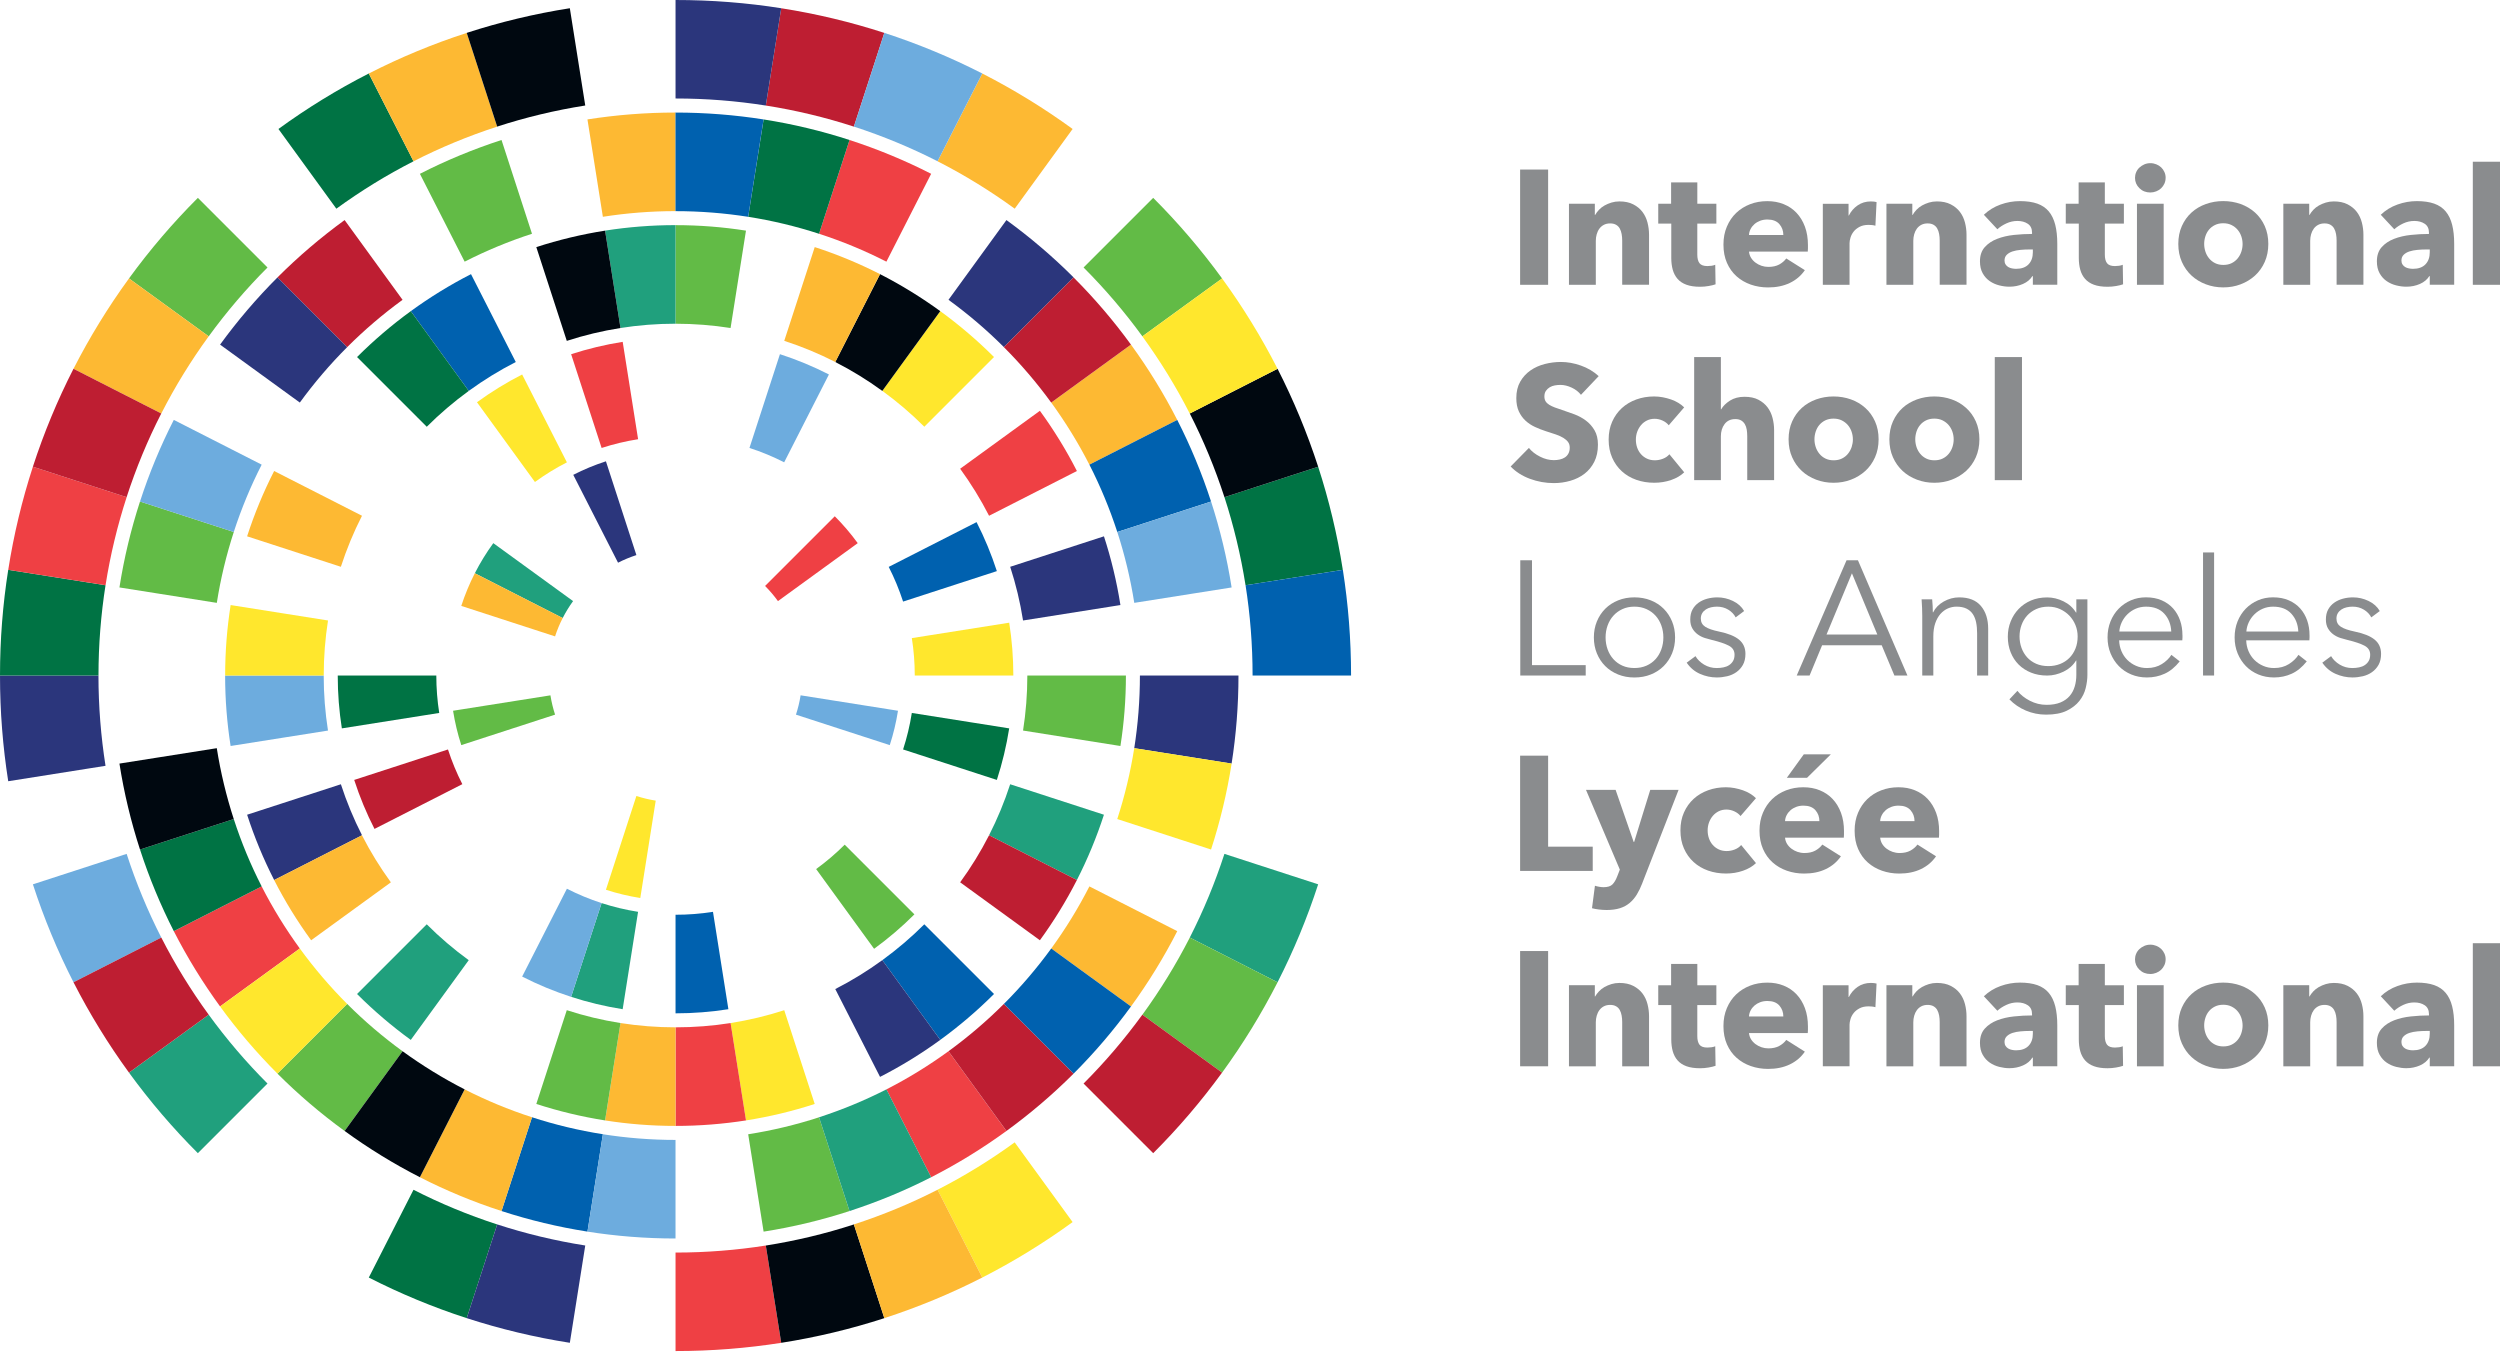 <svg width="200" height="109" viewBox="0 0 200 109" fill="none" xmlns="http://www.w3.org/2000/svg">
<path d="M121.609 69.674V60.453H123.85V67.733H127.418V69.674H121.609Z" fill="#8A8C8E"/>
<path d="M131.386 70.651C131.256 70.99 131.11 71.291 130.949 71.556C130.788 71.821 130.597 72.047 130.375 72.234C130.154 72.42 129.894 72.562 129.594 72.657C129.294 72.751 128.941 72.8 128.533 72.8C128.332 72.8 128.126 72.786 127.914 72.76C127.702 72.735 127.516 72.7 127.36 72.657L127.595 70.859C127.698 70.894 127.814 70.922 127.939 70.943C128.066 70.964 128.18 70.976 128.284 70.976C128.614 70.976 128.853 70.9 129.001 70.749C129.148 70.597 129.275 70.382 129.379 70.105L129.587 69.57L126.878 63.188H129.248L130.693 67.355H130.732L132.021 63.188H134.287L131.383 70.651H131.386Z" fill="#8A8C8E"/>
<path d="M139.244 65.285C139.122 65.129 138.957 65.004 138.748 64.907C138.54 64.812 138.327 64.764 138.11 64.764C137.893 64.764 137.681 64.809 137.497 64.901C137.315 64.993 137.158 65.113 137.029 65.266C136.899 65.418 136.797 65.594 136.723 65.792C136.649 65.993 136.612 66.205 136.612 66.431C136.612 66.657 136.646 66.869 136.716 67.069C136.785 67.269 136.887 67.446 137.021 67.596C137.155 67.748 137.316 67.867 137.503 67.954C137.69 68.042 137.9 68.084 138.134 68.084C138.351 68.084 138.566 68.043 138.778 67.96C138.991 67.878 139.162 67.759 139.293 67.602L140.478 69.048C140.209 69.308 139.861 69.513 139.436 69.66C139.01 69.808 138.558 69.882 138.081 69.882C137.569 69.882 137.09 69.803 136.646 69.647C136.202 69.49 135.817 69.263 135.489 68.963C135.16 68.664 134.903 68.301 134.716 67.876C134.528 67.45 134.435 66.968 134.435 66.431C134.435 65.893 134.528 65.424 134.716 64.999C134.904 64.573 135.162 64.212 135.489 63.912C135.815 63.612 136.202 63.382 136.646 63.222C137.09 63.061 137.565 62.981 138.068 62.981C138.302 62.981 138.534 63.004 138.765 63.046C138.995 63.09 139.216 63.149 139.429 63.222C139.641 63.296 139.837 63.388 140.014 63.496C140.192 63.605 140.347 63.724 140.477 63.855L139.239 65.287L139.244 65.285Z" fill="#8A8C8E"/>
<path d="M147.518 66.509V66.769C147.518 66.857 147.514 66.938 147.505 67.016H142.803C142.819 67.198 142.875 67.364 142.965 67.512C143.057 67.659 143.173 67.787 143.318 67.896C143.461 68.004 143.622 68.088 143.8 68.15C143.977 68.21 144.162 68.242 144.354 68.242C144.692 68.242 144.978 68.179 145.213 68.054C145.448 67.927 145.639 67.765 145.787 67.566L147.272 68.504C146.967 68.947 146.565 69.287 146.067 69.526C145.569 69.766 144.988 69.885 144.328 69.885C143.842 69.885 143.381 69.808 142.947 69.657C142.514 69.505 142.133 69.284 141.808 68.993C141.482 68.703 141.227 68.344 141.04 67.918C140.853 67.494 140.76 67.007 140.76 66.459C140.76 65.911 140.852 65.45 141.034 65.02C141.216 64.591 141.463 64.225 141.776 63.925C142.089 63.626 142.458 63.394 142.883 63.228C143.307 63.064 143.768 62.981 144.263 62.981C144.759 62.981 145.179 63.061 145.579 63.222C145.978 63.383 146.322 63.615 146.608 63.919C146.894 64.223 147.118 64.592 147.279 65.026C147.44 65.46 147.52 65.955 147.52 66.51L147.518 66.509ZM145.552 65.688C145.552 65.35 145.445 65.059 145.233 64.815C145.021 64.573 144.701 64.451 144.275 64.451C144.068 64.451 143.876 64.484 143.702 64.549C143.529 64.613 143.377 64.702 143.246 64.815C143.116 64.928 143.011 65.061 142.932 65.213C142.854 65.365 142.81 65.523 142.803 65.688H145.551H145.552ZM144.563 62.224H142.947L144.302 60.348H146.465L144.563 62.224Z" fill="#8A8C8E"/>
<path d="M155.129 66.509V66.769C155.129 66.857 155.124 66.938 155.115 67.016H150.413C150.43 67.199 150.486 67.364 150.576 67.512C150.666 67.659 150.784 67.787 150.928 67.896C151.071 68.004 151.232 68.088 151.41 68.15C151.588 68.21 151.773 68.242 151.964 68.242C152.303 68.242 152.589 68.179 152.824 68.054C153.059 67.927 153.248 67.765 153.397 67.566L154.882 68.504C154.578 68.947 154.176 69.287 153.677 69.526C153.178 69.766 152.598 69.885 151.938 69.885C151.452 69.885 150.991 69.808 150.558 69.657C150.124 69.505 149.743 69.284 149.418 68.993C149.093 68.703 148.837 68.344 148.65 67.918C148.463 67.494 148.37 67.007 148.37 66.459C148.37 65.911 148.462 65.451 148.644 65.02C148.826 64.591 149.073 64.225 149.386 63.925C149.7 63.626 150.068 63.394 150.493 63.228C150.919 63.064 151.378 62.981 151.874 62.981C152.369 62.981 152.789 63.061 153.19 63.222C153.589 63.383 153.932 63.615 154.218 63.919C154.504 64.224 154.728 64.592 154.889 65.026C155.051 65.46 155.13 65.955 155.13 66.51L155.129 66.509ZM153.162 65.688C153.162 65.35 153.056 65.059 152.843 64.815C152.631 64.573 152.312 64.451 151.886 64.451C151.678 64.451 151.487 64.484 151.312 64.549C151.139 64.613 150.987 64.702 150.856 64.815C150.726 64.928 150.621 65.061 150.543 65.213C150.464 65.365 150.421 65.523 150.413 65.688H153.161H153.162Z" fill="#8A8C8E"/>
<path d="M121.609 85.303V76.083H123.85V85.303H121.609Z" fill="#8A8C8E"/>
<path d="M129.776 85.304V81.761C129.776 81.579 129.761 81.406 129.731 81.24C129.701 81.076 129.651 80.93 129.582 80.803C129.513 80.677 129.415 80.577 129.288 80.504C129.162 80.43 129.004 80.392 128.812 80.392C128.621 80.392 128.454 80.43 128.311 80.504C128.168 80.577 128.048 80.68 127.953 80.809C127.856 80.939 127.786 81.089 127.737 81.26C127.689 81.428 127.665 81.604 127.665 81.786V85.304H125.517V78.817H127.587V79.716H127.612C127.691 79.578 127.793 79.441 127.918 79.307C128.045 79.173 128.192 79.057 128.361 78.962C128.531 78.867 128.715 78.789 128.915 78.727C129.115 78.667 129.327 78.635 129.553 78.635C129.987 78.635 130.356 78.713 130.66 78.87C130.964 79.027 131.209 79.228 131.396 79.475C131.583 79.722 131.717 80.007 131.8 80.329C131.882 80.65 131.923 80.972 131.923 81.293V85.304H129.774H129.776Z" fill="#8A8C8E"/>
<path d="M135.784 80.406V82.89C135.784 83.196 135.843 83.423 135.96 83.577C136.078 83.729 136.289 83.805 136.593 83.805C136.697 83.805 136.808 83.796 136.926 83.78C137.043 83.763 137.141 83.736 137.219 83.702L137.245 85.264C137.097 85.317 136.911 85.362 136.685 85.401C136.459 85.441 136.233 85.46 136.007 85.46C135.572 85.46 135.208 85.406 134.913 85.298C134.617 85.189 134.381 85.033 134.203 84.828C134.026 84.623 133.898 84.379 133.819 84.096C133.741 83.813 133.702 83.497 133.702 83.149V80.407H132.66V78.819H133.688V77.113H135.786V78.819H137.309V80.407H135.786L135.784 80.406Z" fill="#8A8C8E"/>
<path d="M144.635 82.137V82.398C144.635 82.485 144.63 82.566 144.621 82.645H139.919C139.936 82.827 139.991 82.992 140.082 83.14C140.174 83.287 140.289 83.415 140.434 83.524C140.577 83.632 140.738 83.717 140.916 83.778C141.093 83.839 141.279 83.87 141.47 83.87C141.809 83.87 142.095 83.807 142.33 83.682C142.564 83.555 142.754 83.393 142.903 83.194L144.388 84.132C144.084 84.575 143.682 84.915 143.183 85.154C142.683 85.394 142.104 85.513 141.444 85.513C140.958 85.513 140.497 85.436 140.064 85.285C139.63 85.133 139.249 84.912 138.924 84.621C138.599 84.331 138.343 83.973 138.156 83.546C137.969 83.122 137.876 82.636 137.876 82.088C137.876 81.54 137.968 81.079 138.15 80.648C138.332 80.219 138.579 79.853 138.892 79.554C139.205 79.254 139.574 79.022 139.999 78.856C140.425 78.692 140.884 78.61 141.38 78.61C141.875 78.61 142.295 78.689 142.695 78.85C143.094 79.012 143.438 79.243 143.724 79.548C144.01 79.852 144.234 80.221 144.395 80.654C144.556 81.088 144.636 81.583 144.636 82.139L144.635 82.137ZM142.667 81.317C142.667 80.978 142.56 80.687 142.348 80.443C142.135 80.201 141.816 80.079 141.39 80.079C141.182 80.079 140.991 80.112 140.816 80.177C140.643 80.242 140.491 80.331 140.36 80.443C140.231 80.556 140.125 80.689 140.047 80.841C139.969 80.993 139.925 81.151 139.918 81.317H142.665H142.667Z" fill="#8A8C8E"/>
<path d="M150.033 80.575C149.937 80.549 149.845 80.531 149.753 80.522C149.661 80.513 149.572 80.508 149.486 80.508C149.2 80.508 148.959 80.561 148.764 80.665C148.568 80.769 148.411 80.895 148.295 81.041C148.178 81.189 148.094 81.348 148.041 81.522C147.988 81.695 147.963 81.847 147.963 81.976V85.302H145.826V78.823H147.884V79.761H147.91C148.074 79.429 148.309 79.159 148.613 78.948C148.917 78.739 149.268 78.634 149.669 78.634C149.756 78.634 149.84 78.638 149.923 78.647C150.006 78.656 150.072 78.668 150.125 78.686L150.033 80.575Z" fill="#8A8C8E"/>
<path d="M155.176 85.304V81.761C155.176 81.579 155.161 81.406 155.131 81.24C155.101 81.076 155.051 80.93 154.98 80.803C154.911 80.677 154.813 80.578 154.687 80.504C154.56 80.43 154.402 80.392 154.211 80.392C154.02 80.392 153.852 80.43 153.709 80.504C153.566 80.578 153.446 80.68 153.351 80.809C153.255 80.939 153.184 81.089 153.136 81.26C153.088 81.428 153.064 81.604 153.064 81.787V85.304H150.915V78.817H152.985V79.716H153.011C153.089 79.578 153.192 79.441 153.316 79.307C153.443 79.173 153.591 79.057 153.759 78.962C153.929 78.867 154.113 78.789 154.313 78.727C154.513 78.667 154.726 78.635 154.952 78.635C155.385 78.635 155.754 78.713 156.058 78.87C156.362 79.027 156.608 79.228 156.794 79.475C156.981 79.722 157.115 80.007 157.198 80.329C157.281 80.65 157.321 80.972 157.321 81.293V85.304H155.173H155.176Z" fill="#8A8C8E"/>
<path d="M158.708 79.703C159.09 79.338 159.534 79.064 160.043 78.882C160.55 78.7 161.07 78.608 161.6 78.608C162.13 78.608 162.609 78.676 162.987 78.81C163.364 78.945 163.67 79.153 163.905 79.435C164.14 79.716 164.31 80.073 164.42 80.502C164.528 80.931 164.583 81.442 164.583 82.032V85.3H162.628V84.609H162.589C162.423 84.879 162.175 85.087 161.841 85.234C161.507 85.382 161.144 85.456 160.754 85.456C160.493 85.456 160.224 85.421 159.947 85.352C159.668 85.282 159.415 85.169 159.185 85.013C158.955 84.856 158.766 84.648 158.619 84.388C158.471 84.128 158.397 83.807 158.397 83.424C158.397 82.956 158.525 82.578 158.781 82.291C159.037 82.005 159.367 81.783 159.771 81.627C160.174 81.47 160.624 81.366 161.118 81.314C161.612 81.261 162.095 81.235 162.563 81.235V81.131C162.563 80.811 162.451 80.573 162.225 80.422C161.999 80.27 161.722 80.195 161.391 80.195C161.086 80.195 160.793 80.26 160.511 80.391C160.228 80.522 159.987 80.677 159.789 80.859L158.708 79.7V79.703ZM162.628 82.476H162.354C162.119 82.476 161.883 82.486 161.645 82.509C161.406 82.53 161.193 82.572 161.007 82.632C160.82 82.693 160.666 82.781 160.544 82.899C160.423 83.016 160.362 83.17 160.362 83.361C160.362 83.483 160.391 83.587 160.447 83.674C160.502 83.762 160.575 83.831 160.662 83.882C160.749 83.935 160.849 83.971 160.962 83.992C161.074 84.015 161.183 84.025 161.287 84.025C161.72 84.025 162.053 83.906 162.283 83.667C162.514 83.427 162.628 83.105 162.628 82.696V82.474V82.476Z" fill="#8A8C8E"/>
<path d="M168.387 80.406V82.89C168.387 83.196 168.446 83.423 168.564 83.577C168.681 83.729 168.892 83.805 169.194 83.805C169.298 83.805 169.41 83.796 169.527 83.78C169.645 83.763 169.742 83.736 169.821 83.702L169.846 85.264C169.699 85.317 169.512 85.362 169.286 85.401C169.06 85.441 168.835 85.46 168.609 85.46C168.175 85.46 167.809 85.406 167.514 85.297C167.219 85.189 166.983 85.032 166.805 84.828C166.627 84.623 166.499 84.379 166.421 84.096C166.343 83.813 166.304 83.497 166.304 83.149V80.407H165.262V78.819H166.29V77.113H168.387V78.819H169.911V80.407H168.387V80.406Z" fill="#8A8C8E"/>
<path d="M173.25 76.746C173.25 76.911 173.217 77.065 173.153 77.208C173.088 77.351 173 77.474 172.892 77.58C172.784 77.684 172.653 77.766 172.501 77.827C172.349 77.887 172.19 77.919 172.025 77.919C171.677 77.919 171.386 77.804 171.153 77.574C170.918 77.343 170.801 77.068 170.801 76.747C170.801 76.591 170.831 76.442 170.893 76.299C170.953 76.156 171.04 76.032 171.153 75.927C171.266 75.823 171.395 75.737 171.545 75.672C171.692 75.608 171.853 75.574 172.026 75.574C172.2 75.574 172.35 75.605 172.502 75.666C172.654 75.726 172.784 75.809 172.894 75.913C173.002 76.017 173.089 76.141 173.154 76.285C173.219 76.428 173.252 76.583 173.252 76.747L173.25 76.746ZM170.957 85.304V78.817H173.094V85.304H170.957Z" fill="#8A8C8E"/>
<path d="M181.465 82.033C181.465 82.563 181.369 83.042 181.179 83.473C180.988 83.902 180.727 84.268 180.398 84.567C180.068 84.867 179.685 85.099 179.252 85.264C178.817 85.43 178.353 85.511 177.858 85.511C177.362 85.511 176.909 85.428 176.471 85.264C176.033 85.1 175.65 84.867 175.325 84.567C175 84.268 174.741 83.903 174.55 83.473C174.359 83.043 174.264 82.563 174.264 82.033C174.264 81.503 174.359 81.026 174.55 80.601C174.741 80.175 174.998 79.816 175.325 79.52C175.65 79.225 176.033 78.999 176.471 78.843C176.909 78.686 177.371 78.608 177.858 78.608C178.344 78.608 178.817 78.686 179.252 78.843C179.685 78.999 180.068 79.225 180.398 79.52C180.727 79.816 180.988 80.177 181.179 80.601C181.37 81.028 181.465 81.505 181.465 82.033ZM179.407 82.033C179.407 81.826 179.372 81.621 179.303 81.421C179.234 81.22 179.134 81.046 179.003 80.894C178.874 80.741 178.713 80.618 178.522 80.523C178.33 80.428 178.109 80.38 177.858 80.38C177.606 80.38 177.385 80.428 177.194 80.523C177.002 80.618 176.844 80.743 176.718 80.894C176.591 81.046 176.496 81.222 176.432 81.421C176.367 81.621 176.334 81.824 176.334 82.033C176.334 82.243 176.367 82.446 176.432 82.646C176.496 82.846 176.594 83.025 176.725 83.187C176.855 83.348 177.016 83.476 177.207 83.57C177.398 83.667 177.62 83.713 177.871 83.713C178.123 83.713 178.344 83.665 178.535 83.57C178.726 83.476 178.887 83.348 179.017 83.187C179.148 83.025 179.244 82.846 179.31 82.646C179.375 82.446 179.408 82.243 179.408 82.033H179.407Z" fill="#8A8C8E"/>
<path d="M186.928 85.304V81.761C186.928 81.579 186.913 81.406 186.883 81.24C186.853 81.076 186.803 80.93 186.732 80.803C186.663 80.677 186.565 80.578 186.439 80.504C186.312 80.43 186.154 80.392 185.963 80.392C185.772 80.392 185.604 80.43 185.461 80.504C185.318 80.578 185.198 80.68 185.103 80.809C185.007 80.939 184.936 81.089 184.888 81.26C184.84 81.428 184.816 81.604 184.816 81.787V85.304H182.667V78.817H184.737V79.716H184.763C184.841 79.578 184.943 79.441 185.068 79.307C185.195 79.173 185.342 79.057 185.511 78.962C185.681 78.867 185.865 78.789 186.065 78.727C186.265 78.667 186.478 78.635 186.704 78.635C187.137 78.635 187.506 78.713 187.81 78.87C188.114 79.027 188.36 79.228 188.546 79.475C188.733 79.722 188.867 80.007 188.95 80.329C189.033 80.65 189.073 80.972 189.073 81.293V85.304H186.925H186.928Z" fill="#8A8C8E"/>
<path d="M190.46 79.703C190.842 79.338 191.287 79.064 191.796 78.882C192.303 78.7 192.822 78.608 193.352 78.608C193.882 78.608 194.361 78.676 194.739 78.81C195.117 78.945 195.423 79.153 195.657 79.434C195.892 79.716 196.064 80.073 196.172 80.502C196.281 80.931 196.335 81.442 196.335 82.032V85.3H194.382V84.609H194.343C194.177 84.879 193.929 85.087 193.595 85.234C193.26 85.382 192.898 85.456 192.508 85.456C192.247 85.456 191.978 85.421 191.701 85.352C191.422 85.282 191.169 85.169 190.939 85.013C190.708 84.856 190.52 84.648 190.373 84.388C190.225 84.127 190.151 83.807 190.151 83.424C190.151 82.956 190.279 82.578 190.535 82.291C190.791 82.005 191.121 81.783 191.525 81.627C191.928 81.47 192.378 81.366 192.872 81.314C193.367 81.261 193.849 81.235 194.317 81.235V81.131C194.317 80.811 194.204 80.573 193.979 80.422C193.753 80.27 193.474 80.195 193.145 80.195C192.84 80.195 192.547 80.26 192.265 80.391C191.984 80.522 191.743 80.677 191.543 80.859L190.462 79.7L190.46 79.703ZM194.381 82.476H194.107C193.872 82.476 193.635 82.486 193.397 82.509C193.158 82.53 192.946 82.572 192.759 82.632C192.572 82.693 192.419 82.781 192.297 82.899C192.175 83.016 192.115 83.17 192.115 83.361C192.115 83.483 192.143 83.587 192.199 83.674C192.255 83.762 192.327 83.831 192.414 83.882C192.502 83.935 192.601 83.971 192.714 83.992C192.827 84.015 192.935 84.025 193.039 84.025C193.473 84.025 193.806 83.906 194.036 83.667C194.266 83.427 194.381 83.105 194.381 82.696V82.474V82.476Z" fill="#8A8C8E"/>
<path d="M197.825 85.304V75.457H200.001V85.304H197.825Z" fill="#8A8C8E"/>
<path d="M122.559 53.208H126.857V54.042H121.622V44.822H122.56V53.21L122.559 53.208Z" fill="#8A8C8E"/>
<path d="M134.007 50.993C134.007 51.454 133.927 51.879 133.766 52.27C133.605 52.662 133.382 52.999 133.095 53.287C132.809 53.573 132.465 53.797 132.066 53.958C131.667 54.119 131.228 54.199 130.75 54.199C130.273 54.199 129.847 54.119 129.448 53.958C129.049 53.797 128.706 53.574 128.42 53.287C128.134 53.001 127.909 52.662 127.75 52.27C127.589 51.88 127.509 51.454 127.509 50.993C127.509 50.533 127.589 50.108 127.75 49.717C127.911 49.325 128.134 48.988 128.42 48.7C128.706 48.414 129.049 48.19 129.448 48.029C129.847 47.868 130.282 47.788 130.75 47.788C131.219 47.788 131.666 47.868 132.066 48.029C132.465 48.19 132.809 48.413 133.095 48.7C133.381 48.987 133.605 49.325 133.766 49.717C133.927 50.108 134.007 50.533 134.007 50.993ZM133.069 50.993C133.069 50.655 133.015 50.336 132.906 50.036C132.798 49.736 132.644 49.476 132.444 49.255C132.244 49.033 132.002 48.857 131.715 48.728C131.429 48.597 131.107 48.532 130.752 48.532C130.397 48.532 130.077 48.597 129.794 48.728C129.511 48.857 129.27 49.033 129.072 49.255C128.871 49.476 128.718 49.736 128.609 50.036C128.501 50.336 128.447 50.655 128.447 50.993C128.447 51.332 128.501 51.651 128.609 51.951C128.718 52.251 128.871 52.511 129.072 52.733C129.272 52.954 129.513 53.129 129.794 53.254C130.076 53.38 130.395 53.442 130.752 53.442C131.109 53.442 131.429 53.378 131.715 53.254C132.002 53.127 132.245 52.954 132.444 52.733C132.644 52.511 132.798 52.251 132.906 51.951C133.015 51.651 133.069 51.332 133.069 50.993Z" fill="#8A8C8E"/>
<path d="M138.854 49.392C138.724 49.14 138.525 48.934 138.26 48.773C137.995 48.612 137.694 48.532 137.356 48.532C137.199 48.532 137.042 48.55 136.887 48.584C136.731 48.619 136.592 48.676 136.47 48.755C136.348 48.833 136.25 48.932 136.177 49.054C136.103 49.176 136.065 49.319 136.065 49.483C136.065 49.769 136.183 49.989 136.418 50.141C136.652 50.293 137.021 50.421 137.524 50.525C138.245 50.673 138.777 50.888 139.12 51.17C139.463 51.451 139.635 51.832 139.635 52.309C139.635 52.657 139.567 52.949 139.433 53.189C139.299 53.428 139.123 53.622 138.906 53.774C138.69 53.926 138.444 54.035 138.17 54.1C137.896 54.164 137.621 54.197 137.344 54.197C136.883 54.197 136.436 54.101 136.002 53.911C135.567 53.72 135.212 53.421 134.935 53.013L135.638 52.492C135.794 52.761 136.025 52.987 136.327 53.169C136.631 53.351 136.966 53.443 137.33 53.443C137.521 53.443 137.703 53.427 137.877 53.39C138.05 53.356 138.202 53.296 138.333 53.208C138.462 53.121 138.568 53.011 138.646 52.876C138.724 52.742 138.763 52.574 138.763 52.374C138.763 52.053 138.61 51.813 138.301 51.651C137.992 51.49 137.548 51.341 136.966 51.201C136.783 51.158 136.589 51.103 136.386 51.039C136.181 50.974 135.993 50.878 135.82 50.753C135.647 50.628 135.502 50.468 135.391 50.277C135.278 50.086 135.221 49.848 135.221 49.56C135.221 49.247 135.281 48.98 135.403 48.759C135.525 48.538 135.687 48.356 135.891 48.213C136.094 48.07 136.327 47.963 136.588 47.893C136.848 47.824 137.118 47.79 137.395 47.79C137.821 47.79 138.232 47.884 138.632 48.076C139.031 48.267 139.331 48.536 139.531 48.883L138.854 49.39V49.392Z" fill="#8A8C8E"/>
<path d="M144.767 54.042H143.738L147.724 44.822H148.635L152.594 54.042H151.552L150.536 51.62H145.769L144.767 54.042ZM146.122 50.76H150.185L148.154 45.864L146.123 50.76H146.122Z" fill="#8A8C8E"/>
<path d="M154.574 47.946C154.59 48.112 154.604 48.294 154.613 48.493C154.622 48.693 154.626 48.857 154.626 48.988H154.652C154.825 48.633 155.108 48.344 155.498 48.122C155.89 47.901 156.301 47.79 156.736 47.79C157.508 47.79 158.088 48.02 158.475 48.479C158.862 48.94 159.054 49.547 159.054 50.302V54.041H158.169V50.668C158.169 50.348 158.144 50.056 158.091 49.797C158.038 49.536 157.949 49.313 157.824 49.125C157.698 48.938 157.529 48.792 157.317 48.688C157.105 48.584 156.837 48.532 156.516 48.532C156.281 48.532 156.054 48.58 155.832 48.675C155.611 48.771 155.414 48.916 155.239 49.111C155.066 49.307 154.926 49.554 154.822 49.854C154.718 50.153 154.666 50.507 154.666 50.915V54.041H153.78V49.288C153.78 49.122 153.776 48.91 153.767 48.649C153.758 48.389 153.746 48.154 153.728 47.946H154.574Z" fill="#8A8C8E"/>
<path d="M161.393 55.267C161.635 55.58 161.968 55.843 162.39 56.061C162.811 56.278 163.255 56.387 163.725 56.387C164.159 56.387 164.528 56.323 164.832 56.199C165.136 56.072 165.381 55.9 165.568 55.684C165.755 55.467 165.892 55.212 165.977 54.922C166.065 54.631 166.107 54.321 166.107 53.991V52.845H166.081C165.846 53.228 165.515 53.523 165.085 53.731C164.656 53.938 164.219 54.044 163.776 54.044C163.299 54.044 162.867 53.966 162.48 53.809C162.093 53.653 161.763 53.437 161.491 53.165C161.217 52.891 161.004 52.564 160.852 52.181C160.7 51.799 160.625 51.386 160.625 50.944C160.625 50.501 160.7 50.102 160.852 49.72C161.004 49.337 161.217 49.003 161.491 48.717C161.765 48.431 162.094 48.205 162.48 48.039C162.867 47.875 163.297 47.793 163.776 47.793C164.219 47.793 164.653 47.897 165.079 48.106C165.505 48.313 165.839 48.613 166.081 49.005H166.107V47.949H166.992V53.993C166.992 54.322 166.947 54.675 166.855 55.048C166.763 55.422 166.595 55.765 166.348 56.077C166.101 56.39 165.764 56.649 165.339 56.858C164.913 57.066 164.362 57.171 163.684 57.171C163.12 57.171 162.582 57.063 162.069 56.846C161.557 56.629 161.119 56.329 160.753 55.947L161.391 55.27L161.393 55.267ZM161.563 50.917C161.563 51.237 161.616 51.542 161.72 51.829C161.823 52.115 161.974 52.368 162.168 52.585C162.364 52.802 162.605 52.973 162.891 53.1C163.177 53.226 163.504 53.288 163.868 53.288C164.207 53.288 164.519 53.231 164.806 53.118C165.092 53.005 165.341 52.844 165.548 52.636C165.756 52.428 165.919 52.178 166.036 51.888C166.154 51.597 166.212 51.274 166.212 50.918C166.212 50.598 166.154 50.293 166.036 50.006C165.919 49.72 165.756 49.467 165.548 49.25C165.341 49.033 165.092 48.86 164.806 48.729C164.52 48.598 164.207 48.533 163.868 48.533C163.504 48.533 163.179 48.598 162.891 48.729C162.605 48.859 162.364 49.033 162.168 49.25C161.973 49.467 161.823 49.718 161.72 50.006C161.616 50.292 161.563 50.596 161.563 50.918V50.917Z" fill="#8A8C8E"/>
<path d="M174.598 50.811V51.007C174.598 51.076 174.594 51.15 174.585 51.228H169.532C169.541 51.533 169.601 51.819 169.714 52.088C169.827 52.358 169.984 52.591 170.182 52.791C170.383 52.992 170.616 53.15 170.886 53.267C171.155 53.385 171.446 53.443 171.757 53.443C172.218 53.443 172.614 53.336 172.95 53.124C173.284 52.912 173.538 52.666 173.712 52.388L174.376 52.909C174.011 53.369 173.609 53.699 173.171 53.898C172.733 54.098 172.262 54.197 171.757 54.197C171.306 54.197 170.887 54.118 170.5 53.957C170.113 53.795 169.782 53.573 169.503 53.285C169.225 52.999 169.006 52.66 168.845 52.269C168.684 51.879 168.604 51.453 168.604 50.992C168.604 50.531 168.683 50.107 168.839 49.715C168.996 49.324 169.213 48.987 169.49 48.699C169.768 48.413 170.094 48.189 170.467 48.028C170.84 47.866 171.244 47.787 171.677 47.787C172.155 47.787 172.576 47.866 172.941 48.028C173.305 48.189 173.609 48.405 173.853 48.679C174.095 48.953 174.281 49.273 174.407 49.637C174.534 50.001 174.595 50.393 174.595 50.81L174.598 50.811ZM173.701 50.525C173.675 49.952 173.49 49.477 173.147 49.099C172.804 48.722 172.316 48.533 171.682 48.533C171.387 48.533 171.113 48.588 170.861 48.696C170.61 48.804 170.389 48.952 170.197 49.139C170.006 49.325 169.854 49.538 169.741 49.777C169.628 50.016 169.564 50.265 169.546 50.525H173.7H173.701Z" fill="#8A8C8E"/>
<path d="M177.128 54.042H176.243V44.196H177.128V54.042Z" fill="#8A8C8E"/>
<path d="M184.763 50.811V51.007C184.763 51.076 184.759 51.15 184.75 51.228H179.697C179.706 51.533 179.766 51.819 179.879 52.088C179.992 52.358 180.149 52.591 180.347 52.791C180.548 52.992 180.781 53.15 181.051 53.267C181.32 53.385 181.611 53.443 181.924 53.443C182.385 53.443 182.78 53.336 183.115 53.124C183.449 52.912 183.703 52.666 183.877 52.388L184.541 52.909C184.176 53.369 183.774 53.699 183.336 53.898C182.898 54.098 182.427 54.197 181.922 54.197C181.471 54.197 181.052 54.118 180.665 53.957C180.278 53.795 179.947 53.573 179.668 53.285C179.39 52.999 179.172 52.66 179.01 52.269C178.849 51.879 178.77 51.453 178.77 50.992C178.77 50.531 178.848 50.107 179.004 49.715C179.161 49.324 179.378 48.987 179.655 48.699C179.933 48.413 180.259 48.189 180.632 48.028C181.005 47.866 181.409 47.787 181.844 47.787C182.321 47.787 182.743 47.866 183.107 48.028C183.472 48.189 183.776 48.405 184.02 48.679C184.262 48.953 184.447 49.273 184.574 49.637C184.7 50.001 184.762 50.393 184.762 50.81L184.763 50.811ZM183.865 50.525C183.839 49.952 183.654 49.477 183.31 49.099C182.967 48.722 182.479 48.533 181.846 48.533C181.55 48.533 181.276 48.588 181.025 48.696C180.774 48.804 180.552 48.952 180.361 49.139C180.17 49.325 180.018 49.538 179.905 49.777C179.792 50.016 179.727 50.265 179.709 50.525H183.863H183.865Z" fill="#8A8C8E"/>
<path d="M189.704 49.392C189.575 49.14 189.376 48.934 189.111 48.773C188.846 48.612 188.545 48.532 188.206 48.532C188.05 48.532 187.893 48.55 187.738 48.584C187.581 48.619 187.443 48.676 187.321 48.755C187.199 48.833 187.101 48.932 187.027 49.054C186.954 49.176 186.916 49.319 186.916 49.483C186.916 49.769 187.033 49.989 187.268 50.141C187.503 50.293 187.872 50.421 188.375 50.525C189.096 50.673 189.627 50.888 189.971 51.17C190.314 51.451 190.486 51.832 190.486 52.309C190.486 52.657 190.418 52.949 190.284 53.189C190.148 53.428 189.974 53.622 189.757 53.774C189.54 53.926 189.295 54.035 189.021 54.1C188.747 54.164 188.471 54.197 188.194 54.197C187.733 54.197 187.286 54.101 186.853 53.911C186.418 53.72 186.062 53.421 185.785 53.013L186.488 52.492C186.645 52.761 186.875 52.987 187.178 53.169C187.482 53.351 187.816 53.443 188.181 53.443C188.372 53.443 188.554 53.427 188.727 53.39C188.9 53.356 189.052 53.296 189.183 53.208C189.313 53.121 189.418 53.011 189.497 52.876C189.575 52.742 189.614 52.574 189.614 52.374C189.614 52.053 189.46 51.813 189.152 51.651C188.843 51.49 188.399 51.341 187.816 51.201C187.634 51.158 187.44 51.103 187.237 51.039C187.032 50.974 186.844 50.878 186.67 50.753C186.497 50.628 186.353 50.468 186.241 50.277C186.128 50.086 186.071 49.848 186.071 49.56C186.071 49.247 186.131 48.98 186.253 48.759C186.375 48.538 186.538 48.356 186.741 48.213C186.944 48.07 187.178 47.963 187.438 47.893C187.699 47.824 187.968 47.79 188.245 47.79C188.671 47.79 189.082 47.884 189.483 48.076C189.882 48.267 190.182 48.536 190.382 48.883L189.704 49.39V49.392Z" fill="#8A8C8E"/>
<path d="M121.609 22.784V13.564H123.85V22.784H121.609Z" fill="#8A8C8E"/>
<path d="M129.776 22.784V19.242C129.776 19.059 129.761 18.886 129.731 18.721C129.701 18.555 129.651 18.41 129.582 18.284C129.513 18.158 129.415 18.058 129.288 17.985C129.162 17.911 129.004 17.873 128.812 17.873C128.621 17.873 128.454 17.911 128.311 17.985C128.168 18.058 128.048 18.161 127.953 18.29C127.856 18.42 127.786 18.57 127.737 18.739C127.689 18.907 127.665 19.084 127.665 19.266V22.783H125.517V16.297H127.587V17.195H127.612C127.691 17.057 127.793 16.92 127.918 16.785C128.045 16.651 128.192 16.535 128.361 16.44C128.531 16.345 128.715 16.267 128.915 16.205C129.115 16.145 129.327 16.113 129.553 16.113C129.987 16.113 130.356 16.191 130.66 16.348C130.964 16.504 131.209 16.706 131.396 16.953C131.583 17.2 131.717 17.485 131.8 17.807C131.882 18.128 131.923 18.45 131.923 18.77V22.781H129.774L129.776 22.784Z" fill="#8A8C8E"/>
<path d="M135.784 17.887V20.371C135.784 20.676 135.843 20.905 135.96 21.057C136.078 21.209 136.289 21.286 136.593 21.286C136.697 21.286 136.808 21.277 136.926 21.261C137.043 21.244 137.141 21.217 137.219 21.182L137.245 22.745C137.097 22.798 136.911 22.843 136.685 22.882C136.459 22.921 136.233 22.941 136.007 22.941C135.572 22.941 135.208 22.887 134.913 22.778C134.617 22.67 134.381 22.513 134.203 22.308C134.026 22.104 133.898 21.86 133.819 21.577C133.741 21.294 133.702 20.978 133.702 20.63V17.888H132.66V16.3H133.688V14.594H135.786V16.3H137.309V17.888H135.786L135.784 17.887Z" fill="#8A8C8E"/>
<path d="M144.635 19.619V19.88C144.635 19.967 144.63 20.05 144.621 20.127H139.919C139.936 20.309 139.991 20.475 140.082 20.622C140.174 20.77 140.289 20.898 140.434 21.006C140.577 21.115 140.738 21.199 140.916 21.261C141.093 21.321 141.279 21.352 141.47 21.352C141.809 21.352 142.095 21.289 142.33 21.164C142.564 21.038 142.754 20.875 142.903 20.677L144.388 21.614C144.084 22.057 143.682 22.399 143.183 22.637C142.683 22.876 142.104 22.995 141.444 22.995C140.958 22.995 140.497 22.918 140.064 22.768C139.63 22.616 139.249 22.394 138.924 22.104C138.599 21.813 138.343 21.455 138.156 21.029C137.969 20.604 137.876 20.118 137.876 19.57C137.876 19.022 137.968 18.561 138.15 18.131C138.332 17.701 138.579 17.335 138.892 17.036C139.205 16.736 139.574 16.504 139.999 16.339C140.425 16.173 140.884 16.092 141.38 16.092C141.875 16.092 142.295 16.172 142.695 16.333C143.094 16.494 143.438 16.726 143.724 17.03C144.01 17.334 144.234 17.703 144.395 18.137C144.556 18.572 144.636 19.066 144.636 19.621L144.635 19.619ZM142.667 18.799C142.667 18.46 142.56 18.17 142.348 17.926C142.135 17.683 141.816 17.561 141.39 17.561C141.182 17.561 140.991 17.595 140.816 17.659C140.643 17.724 140.491 17.813 140.36 17.926C140.231 18.039 140.125 18.171 140.047 18.323C139.969 18.475 139.925 18.633 139.918 18.799H142.665H142.667Z" fill="#8A8C8E"/>
<path d="M150.033 18.057C149.937 18.031 149.845 18.013 149.753 18.004C149.661 17.995 149.572 17.991 149.486 17.991C149.2 17.991 148.959 18.043 148.764 18.147C148.568 18.251 148.411 18.376 148.295 18.523C148.178 18.671 148.094 18.831 148.041 19.004C147.988 19.177 147.963 19.329 147.963 19.459V22.783H145.826V16.304H147.884V17.242H147.91C148.074 16.91 148.309 16.639 148.613 16.429C148.917 16.22 149.268 16.114 149.669 16.114C149.756 16.114 149.84 16.119 149.923 16.128C150.006 16.137 150.072 16.149 150.125 16.167L150.033 18.055V18.057Z" fill="#8A8C8E"/>
<path d="M155.176 22.784V19.242C155.176 19.059 155.161 18.886 155.131 18.721C155.101 18.555 155.051 18.411 154.98 18.284C154.911 18.158 154.813 18.058 154.687 17.985C154.56 17.911 154.402 17.873 154.211 17.873C154.02 17.873 153.852 17.911 153.709 17.985C153.566 18.058 153.446 18.161 153.351 18.29C153.255 18.42 153.184 18.57 153.136 18.739C153.088 18.907 153.064 19.084 153.064 19.266V22.783H150.915V16.297H152.985V17.196H153.011C153.089 17.057 153.192 16.92 153.316 16.785C153.443 16.651 153.591 16.535 153.759 16.44C153.929 16.345 154.113 16.267 154.313 16.205C154.513 16.145 154.726 16.113 154.952 16.113C155.385 16.113 155.754 16.191 156.058 16.348C156.362 16.505 156.608 16.706 156.794 16.953C156.981 17.2 157.115 17.485 157.198 17.807C157.281 18.128 157.321 18.45 157.321 18.77V22.781H155.173L155.176 22.784Z" fill="#8A8C8E"/>
<path d="M158.708 17.183C159.09 16.819 159.534 16.545 160.043 16.363C160.55 16.181 161.07 16.089 161.6 16.089C162.13 16.089 162.609 16.157 162.987 16.291C163.364 16.426 163.67 16.634 163.905 16.915C164.14 17.197 164.31 17.554 164.42 17.983C164.528 18.412 164.583 18.922 164.583 19.513V22.781H162.628V22.09H162.589C162.423 22.36 162.175 22.567 161.841 22.715C161.507 22.863 161.144 22.936 160.754 22.936C160.493 22.936 160.224 22.902 159.947 22.832C159.668 22.763 159.415 22.65 159.185 22.494C158.955 22.337 158.766 22.129 158.619 21.869C158.471 21.608 158.397 21.288 158.397 20.905C158.397 20.436 158.525 20.059 158.781 19.771C159.037 19.485 159.367 19.264 159.771 19.108C160.174 18.951 160.624 18.847 161.118 18.794C161.613 18.742 162.095 18.716 162.563 18.716V18.612C162.563 18.291 162.451 18.055 162.225 17.903C161.999 17.751 161.722 17.676 161.391 17.676C161.086 17.676 160.793 17.741 160.511 17.872C160.228 18.002 159.987 18.157 159.789 18.341L158.708 17.182V17.183ZM162.628 19.957H162.354C162.119 19.957 161.883 19.967 161.645 19.99C161.406 20.011 161.193 20.053 161.007 20.113C160.82 20.174 160.666 20.262 160.544 20.38C160.423 20.497 160.362 20.651 160.362 20.842C160.362 20.964 160.391 21.068 160.447 21.155C160.502 21.242 160.575 21.312 160.662 21.363C160.749 21.416 160.849 21.452 160.962 21.473C161.074 21.494 161.183 21.506 161.287 21.506C161.72 21.506 162.053 21.387 162.283 21.148C162.514 20.908 162.628 20.586 162.628 20.178V19.957Z" fill="#8A8C8E"/>
<path d="M168.387 17.887V20.371C168.387 20.677 168.446 20.905 168.564 21.057C168.681 21.209 168.892 21.286 169.194 21.286C169.298 21.286 169.41 21.277 169.527 21.261C169.645 21.244 169.742 21.217 169.821 21.182L169.846 22.745C169.699 22.798 169.512 22.843 169.286 22.882C169.06 22.921 168.835 22.941 168.609 22.941C168.175 22.941 167.809 22.887 167.514 22.778C167.219 22.67 166.983 22.513 166.805 22.309C166.627 22.104 166.499 21.86 166.421 21.577C166.343 21.294 166.304 20.978 166.304 20.63V17.888H165.262V16.3H166.29V14.594H168.387V16.3H169.911V17.888H168.387V17.887Z" fill="#8A8C8E"/>
<path d="M173.25 14.226C173.25 14.392 173.217 14.546 173.153 14.689C173.088 14.832 173 14.955 172.892 15.06C172.784 15.164 172.653 15.247 172.501 15.307C172.349 15.368 172.19 15.399 172.025 15.399C171.677 15.399 171.386 15.285 171.153 15.055C170.918 14.824 170.801 14.549 170.801 14.228C170.801 14.071 170.831 13.922 170.893 13.778C170.953 13.635 171.04 13.511 171.153 13.406C171.266 13.302 171.395 13.218 171.545 13.151C171.692 13.087 171.853 13.053 172.026 13.053C172.2 13.053 172.35 13.084 172.502 13.144C172.654 13.204 172.784 13.287 172.894 13.391C173.002 13.495 173.089 13.618 173.154 13.763C173.219 13.906 173.252 14.061 173.252 14.225L173.25 14.226ZM170.957 22.784V16.298H173.094V22.784H170.957Z" fill="#8A8C8E"/>
<path d="M181.465 19.514C181.465 20.044 181.369 20.523 181.179 20.953C180.988 21.383 180.727 21.748 180.398 22.048C180.068 22.348 179.685 22.58 179.252 22.745C178.817 22.911 178.353 22.992 177.858 22.992C177.362 22.992 176.909 22.909 176.471 22.745C176.033 22.581 175.65 22.348 175.325 22.048C175 21.748 174.741 21.384 174.55 20.953C174.359 20.524 174.264 20.044 174.264 19.514C174.264 18.984 174.359 18.507 174.55 18.081C174.741 17.656 174.998 17.295 175.325 17C175.65 16.705 176.033 16.479 176.471 16.322C176.909 16.166 177.371 16.087 177.858 16.087C178.344 16.087 178.817 16.166 179.252 16.322C179.685 16.479 180.068 16.705 180.398 17C180.727 17.295 180.988 17.656 181.179 18.081C181.37 18.507 181.465 18.984 181.465 19.514ZM179.407 19.514C179.407 19.306 179.372 19.102 179.303 18.901C179.234 18.701 179.134 18.526 179.003 18.374C178.874 18.222 178.713 18.099 178.522 18.003C178.33 17.908 178.109 17.86 177.858 17.86C177.606 17.86 177.385 17.908 177.194 18.003C177.002 18.097 176.844 18.222 176.718 18.374C176.591 18.526 176.496 18.703 176.432 18.901C176.367 19.102 176.334 19.305 176.334 19.514C176.334 19.723 176.367 19.927 176.432 20.127C176.496 20.327 176.594 20.506 176.725 20.667C176.855 20.828 177.016 20.956 177.207 21.051C177.398 21.148 177.62 21.194 177.871 21.194C178.123 21.194 178.344 21.146 178.535 21.051C178.726 20.956 178.887 20.828 179.017 20.667C179.148 20.506 179.244 20.327 179.31 20.127C179.375 19.927 179.408 19.723 179.408 19.514H179.407Z" fill="#8A8C8E"/>
<path d="M186.928 22.784V19.242C186.928 19.059 186.913 18.886 186.883 18.721C186.853 18.555 186.803 18.411 186.732 18.284C186.663 18.158 186.565 18.058 186.439 17.985C186.312 17.911 186.154 17.873 185.963 17.873C185.772 17.873 185.604 17.911 185.461 17.985C185.318 18.058 185.198 18.161 185.103 18.29C185.007 18.42 184.936 18.57 184.888 18.739C184.84 18.907 184.816 19.084 184.816 19.266V22.783H182.667V16.297H184.737V17.196H184.763C184.841 17.057 184.943 16.92 185.068 16.785C185.195 16.651 185.342 16.535 185.511 16.44C185.681 16.345 185.865 16.267 186.065 16.205C186.265 16.145 186.478 16.113 186.704 16.113C187.137 16.113 187.506 16.191 187.81 16.348C188.114 16.505 188.36 16.706 188.546 16.953C188.733 17.2 188.867 17.485 188.95 17.807C189.033 18.128 189.073 18.45 189.073 18.77V22.781H186.925L186.928 22.784Z" fill="#8A8C8E"/>
<path d="M190.46 17.183C190.842 16.819 191.287 16.545 191.796 16.363C192.303 16.181 192.822 16.089 193.352 16.089C193.882 16.089 194.361 16.157 194.739 16.291C195.117 16.426 195.423 16.634 195.657 16.916C195.892 17.197 196.064 17.554 196.172 17.983C196.281 18.412 196.335 18.922 196.335 19.513V22.781H194.382V22.09H194.343C194.177 22.36 193.929 22.567 193.595 22.715C193.26 22.863 192.898 22.936 192.508 22.936C192.247 22.936 191.978 22.902 191.701 22.832C191.422 22.763 191.169 22.65 190.939 22.494C190.708 22.337 190.52 22.129 190.373 21.869C190.225 21.608 190.151 21.288 190.151 20.905C190.151 20.436 190.279 20.059 190.535 19.772C190.791 19.485 191.121 19.264 191.525 19.108C191.928 18.951 192.378 18.847 192.872 18.794C193.367 18.742 193.849 18.716 194.317 18.716V18.612C194.317 18.292 194.204 18.055 193.979 17.903C193.753 17.751 193.474 17.676 193.145 17.676C192.84 17.676 192.547 17.741 192.265 17.872C191.984 18.003 191.743 18.158 191.543 18.341L190.462 17.182L190.46 17.183ZM194.381 19.957H194.107C193.872 19.957 193.635 19.967 193.397 19.99C193.158 20.011 192.946 20.053 192.759 20.113C192.572 20.174 192.419 20.262 192.297 20.38C192.175 20.497 192.115 20.651 192.115 20.842C192.115 20.964 192.143 21.068 192.199 21.155C192.255 21.243 192.327 21.312 192.414 21.363C192.502 21.416 192.601 21.452 192.714 21.473C192.827 21.494 192.935 21.506 193.039 21.506C193.473 21.506 193.806 21.387 194.036 21.148C194.266 20.908 194.381 20.586 194.381 20.178V19.957Z" fill="#8A8C8E"/>
<path d="M197.825 22.784V12.938H200.001V22.784H197.825Z" fill="#8A8C8E"/>
<path d="M126.48 31.588C126.288 31.345 126.038 31.151 125.731 31.008C125.423 30.865 125.126 30.793 124.838 30.793C124.691 30.793 124.54 30.806 124.39 30.832C124.238 30.858 124.101 30.909 123.98 30.981C123.858 31.055 123.756 31.151 123.675 31.267C123.592 31.385 123.551 31.534 123.551 31.716C123.551 31.872 123.584 32.002 123.649 32.107C123.714 32.211 123.81 32.303 123.935 32.381C124.062 32.46 124.211 32.53 124.384 32.597C124.557 32.661 124.753 32.729 124.969 32.798C125.283 32.902 125.608 33.018 125.947 33.143C126.285 33.27 126.594 33.437 126.871 33.645C127.15 33.852 127.378 34.111 127.561 34.42C127.743 34.728 127.835 35.112 127.835 35.573C127.835 36.103 127.737 36.561 127.541 36.948C127.345 37.335 127.083 37.654 126.754 37.905C126.424 38.157 126.046 38.343 125.62 38.465C125.194 38.587 124.756 38.648 124.304 38.648C123.644 38.648 123.006 38.532 122.389 38.303C121.771 38.072 121.26 37.746 120.852 37.32L122.311 35.835C122.536 36.114 122.833 36.346 123.203 36.532C123.572 36.719 123.94 36.812 124.304 36.812C124.47 36.812 124.629 36.794 124.786 36.76C124.942 36.725 125.079 36.668 125.195 36.591C125.313 36.513 125.406 36.409 125.475 36.278C125.545 36.147 125.579 35.992 125.579 35.81C125.579 35.627 125.536 35.489 125.448 35.367C125.361 35.245 125.237 35.135 125.076 35.034C124.915 34.935 124.716 34.843 124.477 34.76C124.238 34.677 123.967 34.589 123.663 34.494C123.367 34.399 123.078 34.286 122.797 34.155C122.515 34.025 122.262 33.858 122.041 33.654C121.82 33.45 121.642 33.202 121.507 32.911C121.373 32.621 121.305 32.267 121.305 31.85C121.305 31.338 121.409 30.9 121.618 30.534C121.826 30.169 122.1 29.87 122.438 29.635C122.777 29.4 123.16 29.229 123.584 29.12C124.009 29.012 124.439 28.957 124.873 28.957C125.394 28.957 125.925 29.052 126.469 29.244C127.011 29.435 127.487 29.716 127.895 30.09L126.475 31.588H126.48Z" fill="#8A8C8E"/>
<path d="M133.501 34.024C133.379 33.867 133.215 33.742 133.006 33.646C132.798 33.551 132.584 33.503 132.368 33.503C132.151 33.503 131.938 33.548 131.755 33.64C131.573 33.73 131.416 33.852 131.287 34.004C131.157 34.156 131.055 34.333 130.981 34.531C130.907 34.731 130.87 34.944 130.87 35.17C130.87 35.395 130.904 35.608 130.973 35.808C131.043 36.008 131.145 36.184 131.279 36.335C131.413 36.487 131.574 36.606 131.761 36.693C131.948 36.781 132.158 36.823 132.392 36.823C132.608 36.823 132.824 36.782 133.036 36.699C133.248 36.617 133.42 36.498 133.551 36.341L134.736 37.786C134.466 38.047 134.119 38.252 133.694 38.399C133.268 38.547 132.816 38.62 132.339 38.62C131.827 38.62 131.348 38.542 130.904 38.386C130.46 38.229 130.075 38.002 129.746 37.702C129.418 37.403 129.161 37.04 128.974 36.615C128.786 36.189 128.692 35.707 128.692 35.17C128.692 34.632 128.786 34.162 128.974 33.736C129.162 33.312 129.42 32.949 129.746 32.649C130.073 32.35 130.46 32.119 130.904 31.958C131.348 31.797 131.823 31.717 132.325 31.717C132.56 31.717 132.792 31.738 133.023 31.782C133.253 31.826 133.474 31.884 133.687 31.958C133.899 32.032 134.095 32.124 134.272 32.232C134.45 32.341 134.605 32.46 134.734 32.59L133.497 34.024H133.501Z" fill="#8A8C8E"/>
<path d="M139.779 38.413V34.896C139.779 34.713 139.765 34.54 139.74 34.375C139.714 34.209 139.663 34.065 139.591 33.938C139.517 33.812 139.419 33.712 139.297 33.638C139.175 33.565 139.019 33.527 138.829 33.527C138.456 33.527 138.17 33.66 137.969 33.924C137.769 34.189 137.67 34.518 137.67 34.908V38.411H135.533V28.564H137.67V32.745H137.695C137.843 32.485 138.078 32.253 138.398 32.048C138.719 31.845 139.106 31.743 139.558 31.743C140.009 31.743 140.372 31.821 140.672 31.978C140.971 32.134 141.214 32.336 141.401 32.583C141.587 32.83 141.721 33.114 141.804 33.437C141.887 33.757 141.928 34.08 141.928 34.4V38.411H139.779V38.413Z" fill="#8A8C8E"/>
<path d="M150.288 35.144C150.288 35.674 150.192 36.153 150.002 36.583C149.811 37.013 149.551 37.378 149.221 37.678C148.891 37.978 148.509 38.209 148.075 38.375C147.641 38.541 147.176 38.622 146.681 38.622C146.185 38.622 145.732 38.539 145.294 38.375C144.856 38.211 144.474 37.978 144.148 37.678C143.823 37.378 143.564 37.014 143.373 36.583C143.182 36.154 143.087 35.674 143.087 35.144C143.087 34.614 143.182 34.137 143.373 33.711C143.564 33.286 143.822 32.925 144.148 32.63C144.474 32.335 144.856 32.109 145.294 31.952C145.732 31.796 146.195 31.717 146.681 31.717C147.167 31.717 147.64 31.796 148.075 31.952C148.509 32.109 148.891 32.335 149.221 32.63C149.551 32.925 149.811 33.286 150.002 33.711C150.193 34.137 150.288 34.614 150.288 35.144ZM148.23 35.144C148.23 34.936 148.195 34.731 148.126 34.531C148.057 34.331 147.958 34.156 147.827 34.004C147.697 33.852 147.536 33.729 147.345 33.632C147.154 33.538 146.932 33.489 146.681 33.489C146.429 33.489 146.208 33.538 146.017 33.632C145.826 33.727 145.668 33.852 145.541 34.004C145.415 34.156 145.32 34.333 145.255 34.531C145.19 34.731 145.157 34.935 145.157 35.144C145.157 35.353 145.19 35.557 145.255 35.757C145.32 35.957 145.418 36.136 145.549 36.297C145.678 36.459 145.839 36.586 146.03 36.681C146.222 36.778 146.443 36.824 146.694 36.824C146.946 36.824 147.167 36.776 147.358 36.681C147.55 36.586 147.711 36.459 147.84 36.297C147.971 36.136 148.067 35.957 148.134 35.757C148.198 35.557 148.232 35.353 148.232 35.144H148.23Z" fill="#8A8C8E"/>
<path d="M158.352 35.144C158.352 35.674 158.255 36.153 158.066 36.583C157.874 37.012 157.614 37.378 157.284 37.678C156.955 37.977 156.572 38.209 156.139 38.375C155.705 38.541 155.24 38.622 154.744 38.622C154.249 38.622 153.796 38.539 153.358 38.375C152.919 38.211 152.537 37.977 152.212 37.678C151.887 37.378 151.628 37.014 151.436 36.583C151.245 36.154 151.15 35.674 151.15 35.144C151.15 34.614 151.245 34.137 151.436 33.711C151.628 33.286 151.885 32.925 152.212 32.63C152.537 32.334 152.919 32.109 153.358 31.952C153.796 31.796 154.258 31.717 154.744 31.717C155.231 31.717 155.703 31.796 156.139 31.952C156.572 32.109 156.955 32.334 157.284 32.63C157.614 32.925 157.874 33.286 158.066 33.711C158.257 34.137 158.352 34.614 158.352 35.144ZM156.294 35.144C156.294 34.936 156.259 34.731 156.19 34.531C156.12 34.331 156.021 34.156 155.89 34.004C155.761 33.852 155.599 33.729 155.408 33.632C155.217 33.538 154.996 33.489 154.744 33.489C154.493 33.489 154.272 33.538 154.08 33.632C153.889 33.727 153.731 33.852 153.605 34.004C153.478 34.156 153.383 34.332 153.318 34.531C153.254 34.731 153.221 34.935 153.221 35.144C153.221 35.353 153.254 35.556 153.318 35.757C153.383 35.957 153.481 36.136 153.612 36.297C153.742 36.458 153.903 36.586 154.094 36.681C154.285 36.778 154.506 36.824 154.758 36.824C155.009 36.824 155.231 36.776 155.422 36.681C155.613 36.586 155.774 36.458 155.904 36.297C156.035 36.136 156.131 35.957 156.197 35.757C156.262 35.556 156.295 35.353 156.295 35.144H156.294Z" fill="#8A8C8E"/>
<path d="M159.582 38.413V28.566H161.758V38.413H159.582Z" fill="#8A8C8E"/>
<path d="M7.879 54.043H0C0 56.92 0.226 59.743 0.658 62.498L8.442 61.265C8.072 58.912 7.877 56.5 7.877 54.043" fill="#2B367C"/>
<path d="M8.442 46.82L0.658 45.587C0.224 48.342 0 51.165 0 54.043H7.879C7.879 51.586 8.073 49.173 8.442 46.82Z" fill="#007344"/>
<path d="M10.13 68.31L2.632 70.746C3.513 73.458 4.601 76.076 5.881 78.581L12.903 75.004C11.81 72.864 10.883 70.627 10.131 68.31" fill="#6DACDE"/>
<path d="M16.696 81.175L10.318 85.808C11.987 88.1 13.829 90.256 15.829 92.254L21.4 86.683C19.692 84.975 18.119 83.133 16.695 81.174" fill="#20A07D"/>
<path d="M12.902 75.004L5.88 78.581C7.172 81.112 8.658 83.529 10.318 85.808L16.696 81.175C15.278 79.227 14.007 77.166 12.904 75.004" fill="#BE1E32"/>
<path d="M33.08 12.902L29.502 5.88C26.971 7.171 24.556 8.657 22.275 10.318L26.908 16.696C28.856 15.278 30.918 14.007 33.081 12.903" fill="#007344"/>
<path d="M10.13 39.774L2.632 37.338C1.766 40.003 1.103 42.758 0.659 45.587L8.443 46.82C8.823 44.404 9.392 42.05 10.131 39.775" fill="#EF4044"/>
<path d="M21.4 21.399L15.829 15.829C13.829 17.828 11.987 19.984 10.318 22.276L16.696 26.908C18.12 24.951 19.692 23.108 21.401 21.399" fill="#62BB46"/>
<path d="M16.696 26.908L10.318 22.276C8.658 24.557 7.173 26.972 5.88 29.503L12.902 33.08C14.006 30.918 15.276 28.855 16.695 26.907" fill="#FDB933"/>
<path d="M12.901 33.08L5.879 29.503C4.599 32.008 3.511 34.626 2.63 37.338L10.128 39.774C10.881 37.457 11.808 35.219 12.9 33.08" fill="#BE1E32"/>
<path d="M95.182 75.004L102.204 78.581C103.484 76.076 104.572 73.457 105.453 70.746L97.954 68.31C97.201 70.626 96.273 72.864 95.182 75.004Z" fill="#20A07D"/>
<path d="M91.39 81.177L97.767 85.81C99.428 83.529 100.913 81.114 102.206 78.583L95.184 75.005C94.08 77.167 92.808 79.23 91.391 81.178" fill="#62BB46"/>
<path d="M86.685 86.684L92.255 92.255C94.255 90.256 96.098 88.1 97.766 85.808L91.388 81.175C89.964 83.132 88.392 84.975 86.685 86.683" fill="#BE1E32"/>
<path d="M54.043 100.205V108.084C56.92 108.084 59.743 107.858 62.498 107.426L61.265 99.642C58.912 100.012 56.5 100.205 54.043 100.205Z" fill="#EF4044"/>
<path d="M75.004 95.182L78.581 102.204C81.112 100.912 83.527 99.426 85.808 97.766L81.175 91.388C79.227 92.806 77.165 94.077 75.002 95.181" fill="#FFE72D"/>
<path d="M33.08 95.182L29.503 102.204C32.008 103.484 34.627 104.572 37.338 105.453L39.774 97.955C37.457 97.202 35.22 96.275 33.08 95.182Z" fill="#007344"/>
<path d="M39.774 97.954L37.338 105.452C40.003 106.317 42.758 106.98 45.587 107.424L46.82 99.64C44.404 99.261 42.05 98.692 39.774 97.952" fill="#2B367C"/>
<path d="M61.265 99.642L62.498 107.426C65.327 106.981 68.082 106.318 70.747 105.453L68.311 97.955C66.034 98.695 63.681 99.262 61.265 99.643" fill="#000810"/>
<path d="M68.31 97.954L70.746 105.452C73.457 104.571 76.076 103.483 78.581 102.203L75.004 95.18C72.864 96.274 70.627 97.201 68.31 97.952" fill="#FDB933"/>
<path d="M39.774 10.13L37.338 2.632C34.627 3.513 32.008 4.601 29.503 5.881L33.08 12.903C35.22 11.81 37.457 10.883 39.774 10.131" fill="#FDB933"/>
<path d="M81.176 16.696L85.809 10.318C83.528 8.658 81.113 7.173 78.582 5.88L75.005 12.902C77.167 14.005 79.228 15.276 81.178 16.695" fill="#FDB933"/>
<path d="M68.31 10.13L70.746 2.632C68.081 1.766 65.326 1.104 62.497 0.659L61.264 8.443C63.68 8.823 66.034 9.392 68.31 10.131" fill="#BE1E32"/>
<path d="M75.004 12.902L78.581 5.879C76.076 4.6 73.457 3.511 70.746 2.63L68.31 10.128C70.627 10.881 72.864 11.809 75.004 12.9" fill="#6DACDE"/>
<path d="M46.82 8.442L45.587 0.658C42.758 1.102 40.003 1.766 37.338 2.63L39.774 10.128C42.05 9.389 44.404 8.821 46.82 8.44" fill="#000810"/>
<path d="M61.265 8.442L62.498 0.658C59.743 0.224 56.92 0 54.043 0V7.879C56.5 7.879 58.912 8.073 61.265 8.444" fill="#2B367C"/>
<path d="M99.641 46.82L107.425 45.587C106.981 42.758 106.319 40.003 105.453 37.338L97.955 39.774C98.694 42.05 99.262 44.404 99.643 46.82" fill="#007344"/>
<path d="M100.207 54.043H108.086C108.086 51.167 107.86 48.342 107.428 45.587L99.644 46.82C100.014 49.173 100.207 51.586 100.207 54.043Z" fill="#0061AF"/>
<path d="M97.955 39.774L105.453 37.338C104.572 34.626 103.484 32.008 102.204 29.503L95.182 33.08C96.275 35.219 97.202 37.457 97.955 39.774Z" fill="#000810"/>
<path d="M91.389 26.908L97.767 22.276C96.099 19.984 94.256 17.828 92.256 15.829L86.686 21.399C88.393 23.107 89.966 24.951 91.391 26.908" fill="#62BB46"/>
<path d="M95.182 33.08L102.204 29.503C100.912 26.972 99.426 24.555 97.766 22.276L91.388 26.908C92.806 28.857 94.077 30.918 95.18 33.081" fill="#FFE72D"/>
<path d="M59.855 90.74L61.088 98.531C63.445 98.16 65.74 97.606 67.962 96.885L65.525 89.384C63.692 89.979 61.798 90.436 59.855 90.742" fill="#62BB46"/>
<path d="M70.911 87.151L74.492 94.179C76.601 93.103 78.612 91.862 80.514 90.478L75.878 84.099C74.311 85.24 72.65 86.264 70.911 87.151Z" fill="#EF4044"/>
<path d="M75.88 84.098L80.516 90.477C82.425 89.087 84.224 87.553 85.889 85.888L80.312 80.311C78.938 81.686 77.455 82.95 75.88 84.098Z" fill="#BE1E32"/>
<path d="M65.524 89.382L67.962 96.883C70.222 96.149 72.405 95.244 74.493 94.178L70.913 87.15C69.191 88.029 67.39 88.776 65.526 89.381" fill="#20A07D"/>
<path d="M42.56 89.382L40.122 96.883C42.343 97.605 44.639 98.159 46.997 98.529L48.231 90.739C46.286 90.433 44.394 89.976 42.561 89.381" fill="#0061AF"/>
<path d="M48.229 90.74L46.996 98.531C49.292 98.892 51.645 99.08 54.042 99.08V91.194C52.066 91.194 50.123 91.037 48.231 90.74" fill="#6DACDE"/>
<path d="M37.172 87.151L33.592 94.179C35.68 95.245 37.862 96.15 40.123 96.883L42.561 89.382C40.697 88.777 38.896 88.03 37.174 87.151" fill="#FDB933"/>
<path d="M91.193 54.043C91.193 56.02 91.037 57.962 90.74 59.854L98.529 61.087C98.89 58.791 99.078 56.44 99.078 54.041H91.192L91.193 54.043Z" fill="#2B367C"/>
<path d="M89.382 65.524L96.883 67.962C97.605 65.741 98.159 63.445 98.529 61.087L90.739 59.853C90.433 61.798 89.976 63.691 89.381 65.523" fill="#FFE72D"/>
<path d="M84.1 75.88L90.479 80.516C91.863 78.614 93.103 76.603 94.18 74.493L87.151 70.913C86.263 72.653 85.241 74.312 84.1 75.88Z" fill="#FDB933"/>
<path d="M80.312 80.312L85.889 85.889C87.556 84.223 89.089 82.425 90.478 80.516L84.099 75.88C82.952 77.455 81.687 78.938 80.312 80.312Z" fill="#0061AF"/>
<path d="M18.701 42.559L11.2 40.122C10.479 42.343 9.925 44.639 9.555 46.995L17.345 48.229C17.65 46.286 18.108 44.392 18.703 42.559" fill="#62BB46"/>
<path d="M87.151 37.172L94.178 33.592C93.101 31.482 91.861 29.471 90.477 27.569L84.098 32.205C85.239 33.774 86.261 35.433 87.151 37.172Z" fill="#FDB933"/>
<path d="M80.313 27.771L85.89 22.194C84.223 20.529 82.425 18.995 80.515 17.605L75.879 23.985C77.454 25.13 78.938 26.396 80.313 27.771Z" fill="#2B367C"/>
<path d="M32.205 23.986L27.569 17.605C25.66 18.995 23.86 20.529 22.195 22.196L27.772 27.773C29.147 26.398 30.63 25.133 32.205 23.986Z" fill="#BE1E32"/>
<path d="M89.383 42.559L96.884 40.122C96.15 37.862 95.244 35.679 94.18 33.592L87.151 37.172C88.031 38.895 88.777 40.695 89.383 42.559Z" fill="#0061AF"/>
<path d="M84.098 32.205L90.477 27.569C89.087 25.66 87.553 23.861 85.886 22.196L80.31 27.773C81.684 29.147 82.949 30.63 84.096 32.205" fill="#BE1E32"/>
<path d="M70.912 20.933L74.492 13.904C72.404 12.838 70.222 11.933 67.962 11.2L65.524 18.701C67.388 19.306 69.189 20.053 70.912 20.933Z" fill="#EF4044"/>
<path d="M54.042 16.89V9.004C51.645 9.004 49.292 9.193 46.996 9.553L48.229 17.343C50.123 17.047 52.064 16.89 54.042 16.89Z" fill="#FDB933"/>
<path d="M65.524 18.701L67.962 11.2C65.741 10.479 63.445 9.925 61.089 9.555L59.855 17.345C61.799 17.65 63.693 18.108 65.526 18.703" fill="#007344"/>
<path d="M59.854 17.345L61.087 9.555C58.791 9.193 56.438 9.005 54.041 9.005V16.892C56.019 16.892 57.96 17.048 59.854 17.345Z" fill="#0061AF"/>
<path d="M27.772 80.312L22.195 85.889C23.862 87.556 25.66 89.089 27.569 90.478L32.205 84.099C30.63 82.952 29.145 81.687 27.772 80.312Z" fill="#62BB46"/>
<path d="M20.933 70.912L13.904 74.492C14.981 76.601 16.221 78.613 17.605 80.514L23.984 75.879C22.843 74.311 21.819 72.65 20.931 70.912" fill="#EF4044"/>
<path d="M23.986 75.88L17.606 80.516C18.996 82.425 20.53 84.223 22.196 85.889L27.772 80.313C26.398 78.938 25.133 77.455 23.986 75.88Z" fill="#FFE72D"/>
<path d="M90.74 48.229L98.53 46.996C98.16 44.639 97.606 42.344 96.885 40.122L89.384 42.559C89.978 44.392 90.436 46.286 90.742 48.229" fill="#6DACDE"/>
<path d="M18.701 65.524L11.2 67.962C11.935 70.222 12.84 72.405 13.904 74.492L20.933 70.912C20.053 69.189 19.306 67.388 18.701 65.524Z" fill="#007344"/>
<path d="M32.205 84.098L27.569 90.477C29.469 91.861 31.482 93.1 33.592 94.178L37.172 87.15C35.432 86.261 33.773 85.237 32.205 84.098Z" fill="#000810"/>
<path d="M17.345 59.854L9.555 61.087C9.925 63.445 10.479 65.74 11.2 67.962L18.701 65.524C18.107 63.692 17.649 61.798 17.343 59.854" fill="#000810"/>
<path d="M27.772 27.773L22.196 22.196C20.529 23.863 18.996 25.66 17.606 27.569L23.986 32.205C25.133 30.63 26.398 29.147 27.772 27.773Z" fill="#2B367C"/>
<path d="M42.559 18.701L40.122 11.2C37.862 11.933 35.679 12.838 33.592 13.906L37.172 20.933C38.895 20.053 40.695 19.306 42.559 18.701Z" fill="#62BB46"/>
<path d="M20.933 37.172L13.904 33.592C12.838 35.68 11.933 37.863 11.2 40.123L18.701 42.561C19.306 40.697 20.053 38.896 20.933 37.174" fill="#6DACDE"/>
<path d="M41.262 28.961L37.681 21.932C35.993 22.794 34.384 23.786 32.863 24.892L37.499 31.273C38.687 30.409 39.944 29.634 41.262 28.961Z" fill="#0061AF"/>
<path d="M28.959 41.261L21.931 37.681C21.079 39.351 20.355 41.097 19.768 42.906L27.269 45.343C27.728 43.931 28.292 42.567 28.959 41.261Z" fill="#FDB933"/>
<path d="M37.499 31.273L32.863 24.892C31.335 26.005 29.897 27.232 28.564 28.564L34.141 34.141C35.183 33.099 36.306 32.142 37.5 31.273" fill="#007344"/>
<path d="M58.445 26.241L59.678 18.451C57.841 18.162 55.959 18.012 54.041 18.012V25.898C55.539 25.898 57.01 26.017 58.445 26.241Z" fill="#62BB46"/>
<path d="M54.042 25.897V18.01C52.124 18.01 50.242 18.162 48.405 18.45L49.638 26.24C51.073 26.014 52.544 25.897 54.042 25.897Z" fill="#20A07D"/>
<path d="M49.638 26.241L48.405 18.451C46.519 18.748 44.683 19.191 42.905 19.769L45.343 27.27C46.731 26.82 48.166 26.473 49.638 26.241Z" fill="#000810"/>
<path d="M27.27 62.741L19.769 65.178C20.356 66.986 21.08 68.733 21.934 70.403L28.962 66.822C28.296 65.517 27.73 64.153 27.271 62.741" fill="#2B367C"/>
<path d="M34.14 73.944L28.564 79.521C29.896 80.853 31.335 82.08 32.862 83.193L37.498 76.814C36.304 75.945 35.181 74.987 34.14 73.945" fill="#20A07D"/>
<path d="M79.125 41.261L86.152 37.681C85.291 35.993 84.298 34.384 83.192 32.863L76.812 37.499C77.677 38.687 78.452 39.944 79.125 41.261Z" fill="#EF4044"/>
<path d="M28.959 66.822L21.931 70.403C22.792 72.091 23.784 73.7 24.891 75.221L31.27 70.586C30.406 69.398 29.63 68.141 28.957 66.824" fill="#FDB933"/>
<path d="M25.896 54.042H18.01C18.01 55.961 18.16 57.843 18.449 59.679L26.239 58.445C26.014 57.01 25.896 55.541 25.896 54.042Z" fill="#6DACDE"/>
<path d="M26.241 49.639L18.451 48.404C18.162 50.241 18.012 52.123 18.012 54.041H25.898C25.898 52.543 26.017 51.072 26.241 49.637" fill="#FFE72D"/>
<path d="M79.125 66.822L86.151 70.403C87.003 68.733 87.728 66.986 88.315 65.178L80.814 62.741C80.355 64.153 79.79 65.517 79.123 66.822" fill="#20A07D"/>
<path d="M76.812 70.585L83.192 75.221C84.298 73.7 85.291 72.09 86.152 70.403L79.125 66.822C78.452 68.14 77.677 69.397 76.812 70.585Z" fill="#BE1E32"/>
<path d="M70.585 76.812L75.221 83.191C76.749 82.079 78.187 80.852 79.521 79.519L73.944 73.944C72.902 74.986 71.779 75.943 70.585 76.812Z" fill="#0061AF"/>
<path d="M66.822 79.125L70.403 86.151C72.09 85.29 73.7 84.298 75.221 83.191L70.585 76.812C69.397 77.676 68.14 78.452 66.822 79.125Z" fill="#2B367C"/>
<path d="M81.844 49.639L89.634 48.404C89.337 46.517 88.893 44.682 88.316 42.906L80.815 45.343C81.266 46.731 81.613 48.166 81.844 49.639Z" fill="#2B367C"/>
<path d="M82.187 54.043C82.187 55.541 82.07 57.01 81.844 58.445L89.634 59.68C89.923 57.843 90.073 55.961 90.073 54.043H82.187Z" fill="#62BB46"/>
<path d="M58.445 81.844L59.678 89.634C61.565 89.337 63.4 88.895 65.177 88.317L62.739 80.816C61.351 81.266 59.916 81.612 58.443 81.844" fill="#FFE72D"/>
<path d="M73.944 34.14L79.52 28.563C78.188 27.231 76.748 26.003 75.222 24.891L70.586 31.27C71.78 32.139 72.903 33.096 73.945 34.138" fill="#FFE72D"/>
<path d="M70.585 31.272L75.221 24.892C73.7 23.786 72.09 22.794 70.403 21.932L66.822 28.961C68.14 29.634 69.397 30.409 70.585 31.273" fill="#000810"/>
<path d="M66.822 28.959L70.402 21.931C68.733 21.079 66.986 20.355 65.178 19.767L62.74 27.268C64.153 27.726 65.517 28.292 66.822 28.959Z" fill="#FDB933"/>
<path d="M54.043 82.187V90.073C55.961 90.073 57.843 89.921 59.68 89.634L58.447 81.844C57.012 82.07 55.543 82.187 54.043 82.187Z" fill="#EF4044"/>
<path d="M49.638 81.844L48.405 89.634C50.242 89.923 52.124 90.073 54.042 90.073V82.187C52.544 82.187 51.075 82.068 49.64 81.844" fill="#FDB933"/>
<path d="M45.343 80.815L42.905 88.316C44.682 88.893 46.519 89.337 48.405 89.634L49.64 81.844C48.166 81.612 46.731 81.266 45.344 80.815" fill="#62BB46"/>
<path d="M51.048 35.138L49.815 27.348C48.401 27.571 47.024 27.904 45.691 28.336L48.129 35.837C49.073 35.53 50.049 35.295 51.05 35.137" fill="#EF4044"/>
<path d="M62.733 36.986L66.314 29.957C65.061 29.317 63.751 28.774 62.395 28.334L59.957 35.835C60.918 36.147 61.845 36.531 62.732 36.984" fill="#6DACDE"/>
<path d="M65.291 69.525L69.927 75.904C71.073 75.07 72.152 74.15 73.152 73.15L67.576 67.574C66.869 68.281 66.104 68.933 65.293 69.523" fill="#62BB46"/>
<path d="M45.352 36.987L41.772 29.959C40.505 30.605 39.3 31.348 38.158 32.179L42.794 38.56C43.602 37.972 44.456 37.445 45.353 36.987" fill="#FFE72D"/>
<path d="M72.247 48.127L79.748 45.689C79.308 44.333 78.765 43.023 78.125 41.77L71.097 45.351C71.55 46.237 71.934 47.165 72.247 48.126" fill="#0061AF"/>
<path d="M72.247 59.957L79.748 62.394C80.18 61.062 80.513 59.684 80.736 58.27L72.946 57.036C72.789 58.037 72.553 59.013 72.247 59.957Z" fill="#007344"/>
<path d="M54.043 73.18V81.067C55.481 81.067 56.893 80.952 58.271 80.737L57.038 72.947C56.062 73.101 55.062 73.18 54.043 73.18Z" fill="#0061AF"/>
<path d="M48.127 72.247L45.69 79.748C47.022 80.18 48.4 80.513 49.813 80.736L51.046 72.946C50.045 72.787 49.07 72.553 48.126 72.247" fill="#20A07D"/>
<path d="M34.905 54.042H27.019C27.019 55.48 27.131 56.893 27.348 58.27L35.138 57.036C34.985 56.06 34.905 55.06 34.905 54.041" fill="#007344"/>
<path d="M45.352 71.098L41.772 78.126C43.024 78.766 44.334 79.31 45.691 79.749L48.128 72.248C47.168 71.937 46.24 71.551 45.353 71.098" fill="#6DACDE"/>
<path d="M35.837 59.957L28.336 62.394C28.776 63.751 29.319 65.061 29.959 66.313L36.987 62.733C36.534 61.846 36.15 60.919 35.838 59.958" fill="#BE1E32"/>
<path d="M44.035 55.627L36.245 56.86C36.393 57.802 36.615 58.721 36.903 59.609L44.406 57.171C44.243 56.671 44.118 56.155 44.034 55.625" fill="#62BB46"/>
<path d="M45.846 48.088L39.465 43.452C38.911 44.212 38.416 45.016 37.985 45.861L45.015 49.443C45.258 48.969 45.536 48.515 45.846 48.088Z" fill="#20A07D"/>
<path d="M45.015 49.443L37.985 45.861C37.559 46.697 37.196 47.57 36.902 48.473L44.405 50.911C44.569 50.402 44.775 49.913 45.015 49.443Z" fill="#FDB933"/>
<path d="M50.911 44.407L48.474 36.904C47.569 37.198 46.697 37.559 45.861 37.987L49.443 45.016C49.913 44.777 50.404 44.572 50.911 44.407Z" fill="#2B367C"/>
<path d="M62.237 48.088L68.618 43.452C68.063 42.689 67.448 41.969 66.783 41.302L61.206 46.877C61.581 47.252 61.924 47.657 62.237 48.088Z" fill="#EF4044"/>
<path d="M63.678 57.173L71.181 59.61C71.47 58.722 71.691 57.804 71.839 56.86L64.049 55.625C63.966 56.155 63.839 56.671 63.677 57.171" fill="#6DACDE"/>
<path d="M50.911 63.678L48.474 71.181C49.362 71.47 50.28 71.691 51.223 71.84L52.458 64.05C51.928 63.968 51.411 63.841 50.911 63.68" fill="#FFE72D"/>
<path d="M73.181 54.043H81.067C81.067 52.605 80.954 51.193 80.737 49.815L72.947 51.048C73.101 52.024 73.181 53.023 73.181 54.043Z" fill="#FFE72D"/>
</svg>
